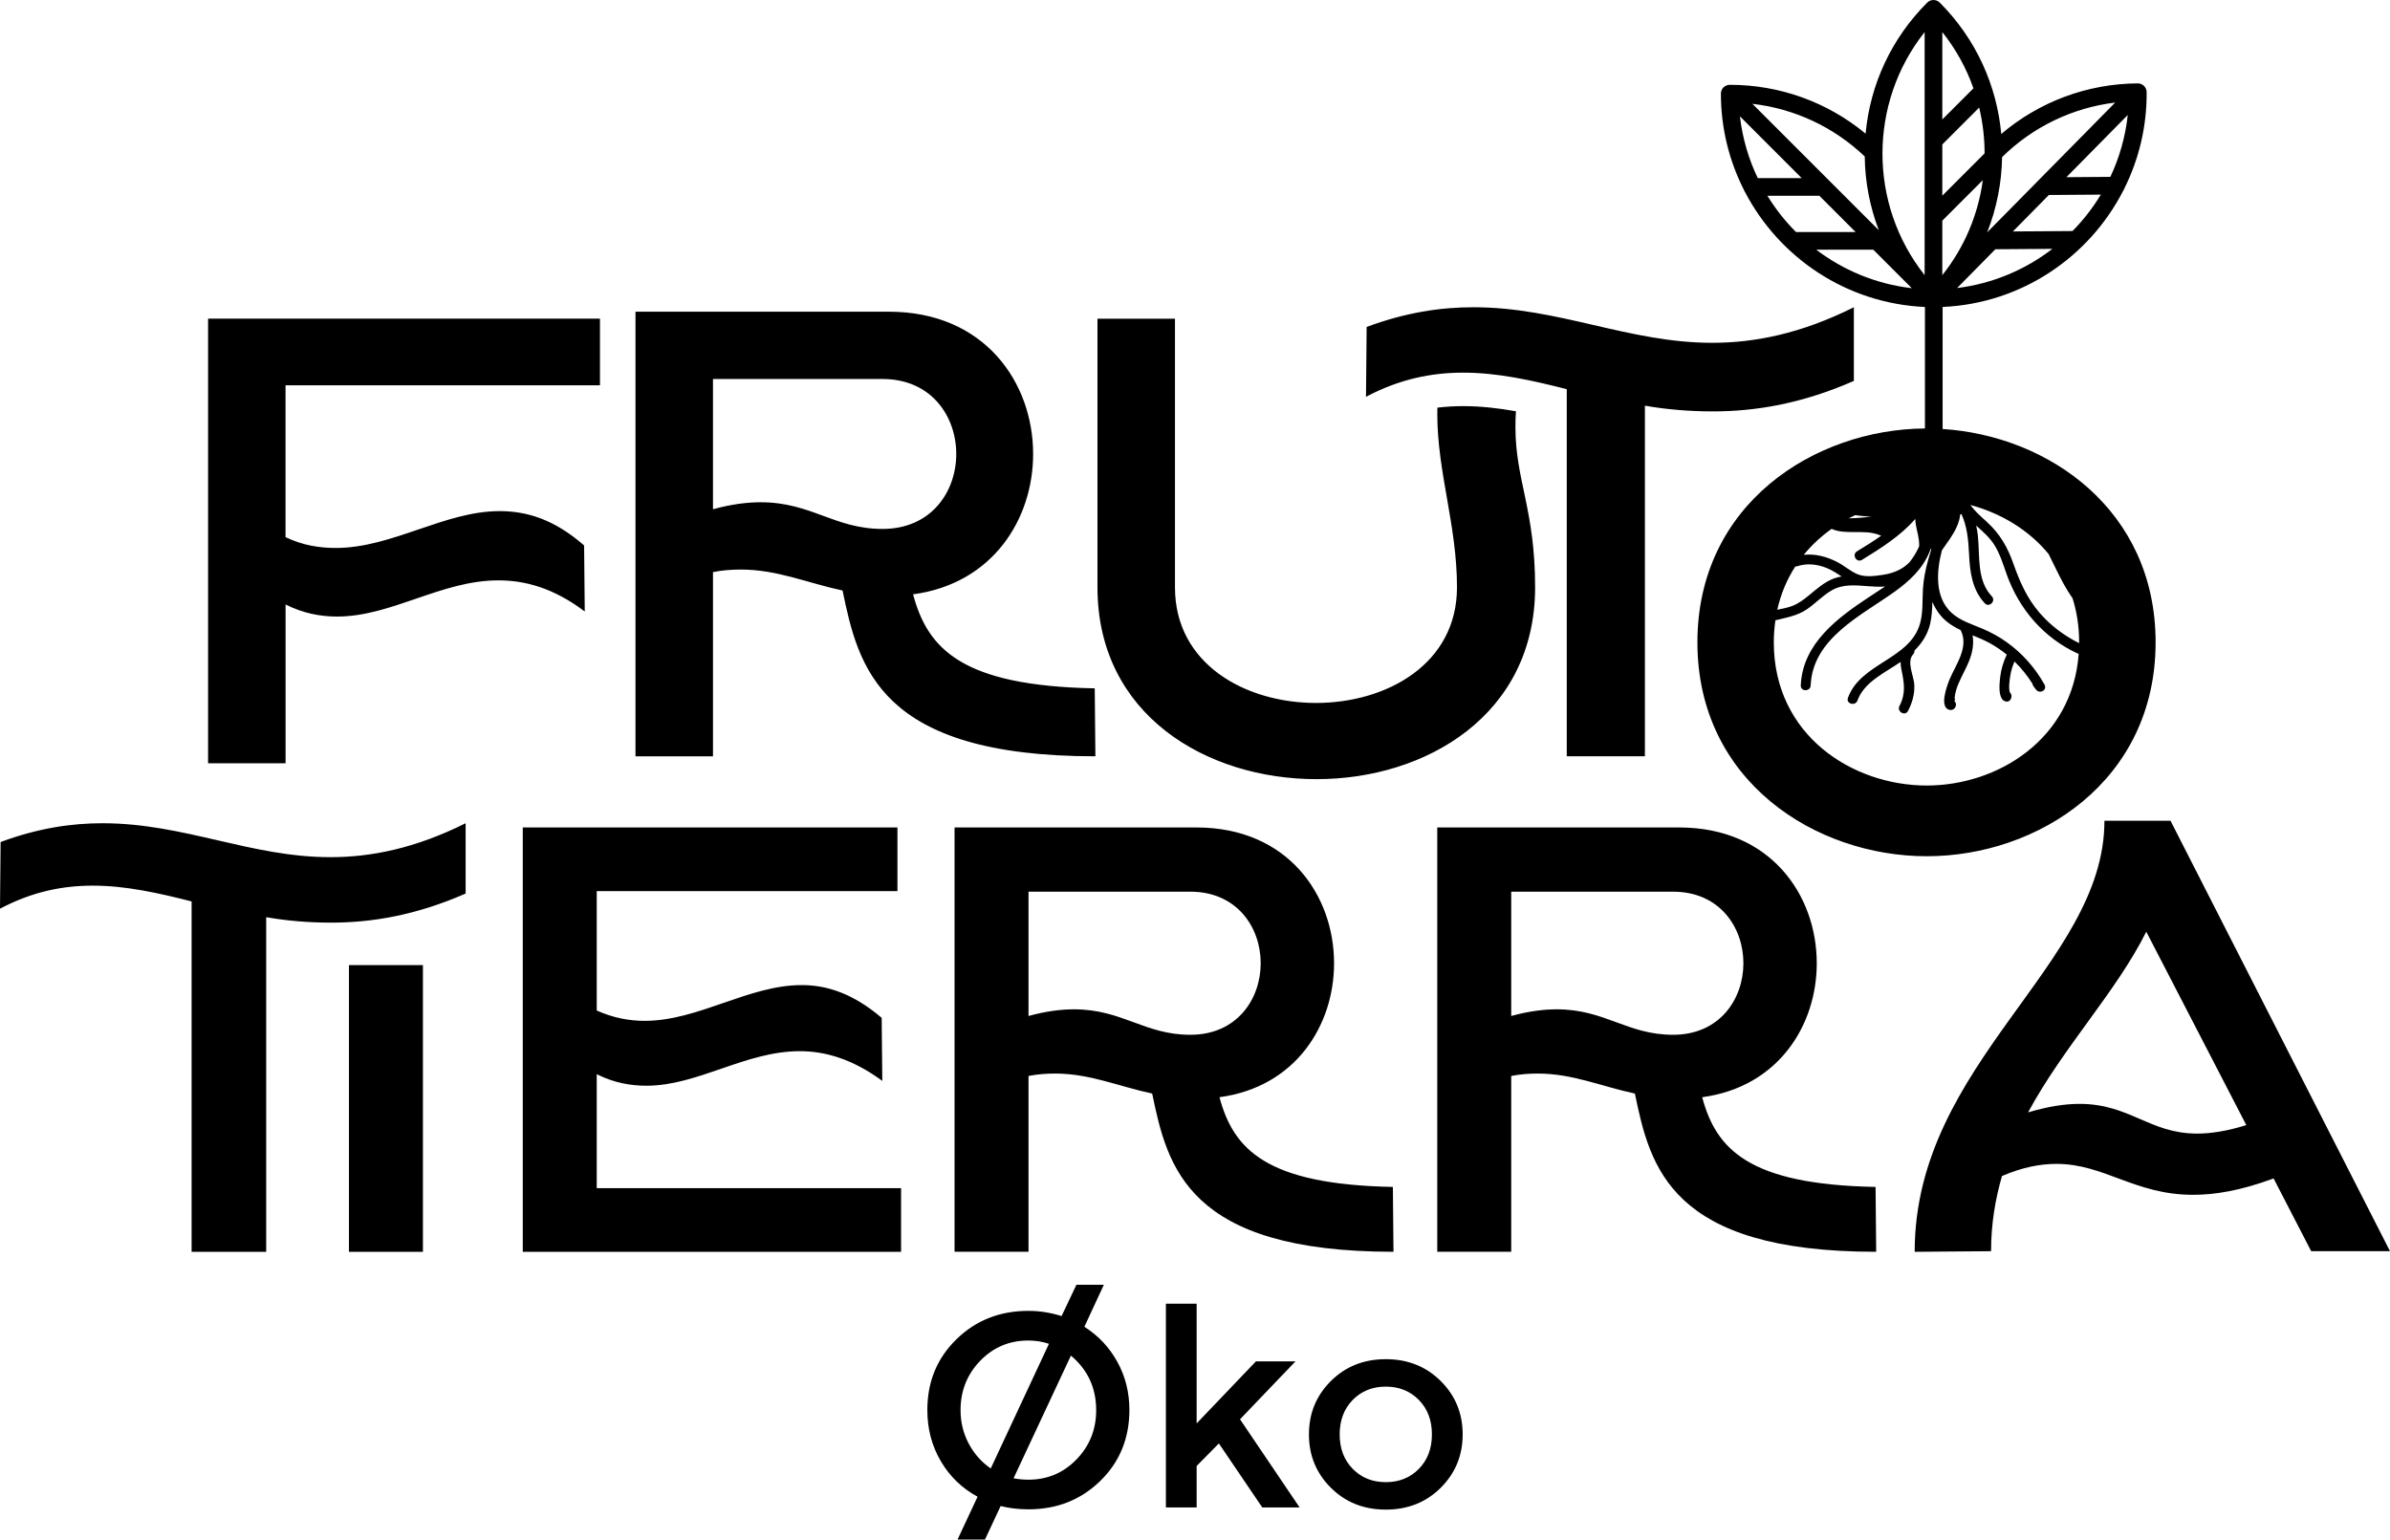 <?xml version="1.0" encoding="UTF-8"?>
<svg xmlns="http://www.w3.org/2000/svg" id="Layer_1" data-name="Layer 1" viewBox="0 0 751.678 484.234">
  <path d="M355.203,443.481c0,8.923-3.052,16.362-9.152,22.32-6.102,5.958-13.642,8.936-22.621,8.936-3.052,0-5.958-.345-8.721-1.036l-4.922,10.533h-8.634l6.303-13.469c-4.893-2.647-8.75-6.374-11.57-11.182-2.822-4.805-4.231-10.173-4.231-16.103,0-8.864,3.051-16.276,9.152-22.233,6.1-5.958,13.642-8.936,22.622-8.936,3.51,0,6.993.547,10.447,1.64l4.662-9.843h8.634l-6.13,13.211c4.373,2.763,7.827,6.432,10.361,11.009,2.532,4.576,3.799,9.627,3.799,15.153ZM323.43,421.635c-5.988,0-11.039,2.131-15.153,6.389-4.117,4.26-6.174,9.442-6.174,15.543,0,3.743.849,7.224,2.547,10.447,1.697,3.224,4.015,5.843,6.951,7.857l18.305-39.2c-2.072-.691-4.231-1.037-6.476-1.037ZM344.756,443.567c0-7.023-2.649-12.749-7.944-17.182l-18.045,38.595c1.611.289,3.164.431,4.663.431,5.986,0,11.037-2.129,15.152-6.389,4.116-4.259,6.174-9.412,6.174-15.455ZM376.358,474.132h-9.671v-64.066h9.671v37.645l18.649-19.513h12.433l-17.441,18.218,18.736,27.716h-11.743l-13.642-20.118-6.993,7.08v13.038ZM453.116,467.958c-4.606,4.576-10.362,6.865-17.269,6.865s-12.664-2.289-17.269-6.865c-4.605-4.576-6.907-10.173-6.907-16.793,0-6.618,2.302-12.217,6.907-16.793,4.605-4.576,10.362-6.865,17.269-6.865s12.663,2.289,17.269,6.865c4.604,4.576,6.907,10.175,6.907,16.793,0,6.62-2.303,12.217-6.907,16.793ZM425.443,462.001c2.733,2.792,6.202,4.187,10.404,4.187,4.201,0,7.669-1.395,10.404-4.187,2.733-2.791,4.102-6.403,4.102-10.837,0-4.431-1.369-8.043-4.102-10.836-2.735-2.791-6.203-4.188-10.404-4.188-4.202,0-7.671,1.397-10.404,4.188-2.735,2.792-4.102,6.404-4.102,10.836,0,4.433,1.367,8.045,4.102,10.837ZM682.653,258.164h-20.787c0,45.379-59.68,76.078-59.68,135.571l24.026-.194c0-8.583,1.336-16.398,3.433-23.645,6.673-2.859,12.204-3.814,17.159-3.814,15.062,0,24.601,9.725,42.902,9.725,7.053,0,15.062-1.336,25.362-5.15l11.822,22.884h24.787l-69.024-135.377v-0ZM706.485,353.879c-6.098,1.911-11.248,2.672-15.442,2.672-15.062,0-21.167-9.345-36.99-9.345-4.575,0-9.725.761-16.204,2.672,11.248-20.786,27.646-37.759,37.177-56.821l31.46,60.822v-0ZM187.68,373.718v-35.848c5.337,2.672,10.487,3.627,15.637,3.627,16.204,0,31.079-10.867,48.238-10.867,8.008,0,16.592,2.478,25.936,9.344l-.194-19.831c-8.964-7.628-17.159-10.3-25.168-10.3-16.778,0-32.415,11.248-49.387,11.248-4.956,0-9.912-.955-15.062-3.247v-37.565h94.573v-20.017h-117.837v133.473h118.979v-20.025h-95.715v.008ZM109.75,393.735h23.264v-90.183h-23.264v90.183ZM300.214,393.728h23.264v-55.299c2.859-.575,5.718-.761,8.39-.761,10.867,0,19.831,4.008,30.504,6.292,4.77,23.07,11.061,49.768,75.891,49.768l-.194-20.398c-39.849-.761-50.148-11.822-54.53-28.22,24.026-3.239,36.035-22.69,36.035-42.14,0-21.353-14.487-42.707-43.282-42.707h-76.078v133.473-.008ZM323.478,280.466h50.91c14.681,0,22.115,11.248,22.115,22.503,0,11.247-7.434,22.503-22.115,22.503-14.494,0-21.353-8.009-36.609-8.009-4.001,0-8.77.575-14.301,2.098v-39.095ZM452.029,393.728h23.264v-55.299c2.859-.575,5.718-.761,8.39-.761,10.867,0,19.831,4.008,30.504,6.292,4.77,23.07,11.061,49.768,75.891,49.768l-.194-20.398c-39.849-.761-50.148-11.822-54.53-28.22,24.026-3.239,36.035-22.69,36.035-42.14,0-21.353-14.487-42.707-43.282-42.707h-76.078v133.473-.008ZM475.293,280.466h50.91c14.681,0,22.115,11.248,22.115,22.503,0,11.247-7.434,22.503-22.115,22.503-14.494,0-21.353-8.009-36.609-8.009-4.001,0-8.77.575-14.301,2.098v-39.095ZM.007,285.81c10.106-5.337,19.637-7.247,29.175-7.247,10.3,0,20.592,2.291,31.079,4.963v110.209h23.459v-105.253c6.486,1.142,13.345,1.716,20.398,1.716,12.778,0,26.69-2.291,42.327-9.15v-22.115c-16.017,8.008-29.937,10.673-42.521,10.673-25.168,0-45.954-10.673-71.697-10.673-9.725,0-20.212,1.523-32.034,5.911l-.194,20.973.007-.008ZM65.442,100.234v139.848h24.375v-49.947c5.591,2.792,10.987,3.793,16.18,3.793,17.181,0,32.766-11.386,50.745-11.386,8.391,0,17.376,2.393,27.167,9.791l-.203-20.778c-9.384-8.188-17.979-10.792-26.573-10.792-17.376,0-33.759,11.589-51.543,11.589-4.997,0-10.393-.798-15.789-3.402v-47.75h98.894v-20.973h-123.269l.015.008ZM199.866,237.881h24.375v-57.94c2.995-.602,5.99-.798,8.79-.798,11.386,0,20.778,4.2,31.961,6.593,4.997,24.172,11.59,52.145,79.516,52.145l-.203-21.373c-41.752-.798-52.543-12.387-57.134-29.568,25.173-3.394,37.756-23.773,37.756-44.153,0-22.373-15.179-44.747-45.349-44.747h-79.711v139.848-.008ZM224.241,119.21h53.341c15.382,0,23.171,11.785,23.171,23.578,0,11.785-7.789,23.578-23.171,23.578-15.187,0-22.373-8.391-38.358-8.391-4.192,0-9.189.602-14.984,2.198v-40.962ZM429.629,124.802c10.589-5.591,20.575-7.593,30.569-7.593,10.792,0,21.576,2.4,32.563,5.2v115.472h24.579v-110.28c6.796,1.196,13.982,1.798,21.372,1.798,13.388,0,27.965-2.401,44.348-9.587v-23.171c-16.782,8.391-31.367,11.183-44.552,11.183-26.37,0-48.149-11.183-75.121-11.183-10.189,0-21.177,1.595-33.564,6.193l-.203,21.975.008-.008ZM452.067,128.219c-.016.664-.026,1.325-.026,1.982,0,18.377,6.194,34.964,6.194,54.538,0,24.172-22.178,36.364-44.348,36.364-22.178,0-44.348-12.191-44.348-36.364v-84.505h-24.375v84.505l0-0c0,40.157,34.362,60.332,68.919,60.332,34.361,0,68.723-20.176,68.723-60.332,0-24.579-6.194-33.564-6.194-50.542,0-1.542.054-3.151.165-4.838-5.543-.988-11.06-1.618-16.579-1.618-2.707,0-5.413.153-8.131.479ZM610.968,134.933v-38.383c24.801-1.101,46.099-15.686,56.8-36.555.151-.213.266-.448.353-.7,4.55-9.134,7.096-19.43,7.019-30.313-0-.053-.013-.103-.016-.155-.008-.128-.015-.256-.041-.382-.015-.077-.046-.15-.068-.225-.029-.098-.051-.198-.091-.293-.035-.084-.085-.16-.128-.24-.043-.08-.078-.163-.13-.239-.103-.152-.22-.296-.353-.426-.542-.536-1.25-.801-1.956-.799-.005 0-.01-.002-.014-.001h-.001c-15.884.113-30.932,5.738-42.924,15.915-1.381-15.088-7.829-29.796-19.354-41.323-.13-.13-.273-.247-.426-.349-.066-.044-.138-.074-.206-.112-.09-.05-.176-.104-.272-.143-.09-.037-.184-.059-.277-.086-.081-.024-.158-.055-.241-.071-.359-.072-.729-.072-1.088,0-.083.017-.161.048-.241.071-.093.027-.187.049-.277.086-.096.04-.182.093-.272.143-.069.038-.14.068-.206.112-.153.102-.297.219-.426.349-11.196,11.196-17.944,25.65-19.379,41.223-12.014-9.934-26.992-15.364-42.735-15.364-.183,0-.365.019-.544.055-.083.017-.161.047-.241.072-.093.027-.187.049-.277.086-.095.04-.182.094-.272.143-.069.038-.14.068-.206.112-.305.204-.567.466-.771.771-.044.066-.074.138-.112.206-.05.09-.103.176-.143.272-.037.09-.059.184-.086.277-.024.08-.055.158-.071.241-.036.179-.055.361-.055.544,0,10.88,2.616,21.154,7.228,30.254.09.26.211.502.369.72,10.781,20.654,31.975,35.039,56.578,36.129v38.213c-34.803.259-71.563,23.809-71.563,67.267,0,43.7,37.169,67.28,72.142,67.28,34.887,0,71.965-23.58,71.965-67.28,0-41.625-33.642-64.978-66.987-67.103ZM586.475,49.209c.104,8.06,1.623,15.887,4.432,23.207l-15.571-15.571c-.004-.004-.008-.007-.011-.011l-24.179-24.178c13.233,1.523,25.562,7.26,35.329,16.553ZM547.223,36.592l19.434,19.433h-13.818c-2.884-6.006-4.817-12.548-5.616-19.433ZM555.871,61.583h16.343l11.39,11.39h-18.75c-3.421-3.424-6.439-7.245-8.984-11.39ZM571.22,78.531h17.943l12.116,12.116c-11.208-1.299-21.503-5.615-30.06-12.116ZM605.316,86.54c-17.683-22.319-17.683-54.133,0-76.451v76.451ZM564.639,178.175c.17.006.345.002.54-.061,3.085-1.004,6.193-.684,9.191.486,1.763.688,3.287,1.716,4.83,2.725-.826.129-1.635.323-2.417.616-3.034,1.135-5.413,3.314-7.879,5.336-1.602,1.314-3.266,2.569-5.219,3.314-1.517.579-3.124.865-4.713,1.197,1.125-5.074,3.084-9.614,5.667-13.613ZM576.062,166.346c4.419,2.002,10.114.067,14.787,1.851.269.103.541.218.816.309-2.474,1.735-5.06,3.333-7.622,4.901-1.704,1.043-.144,3.734,1.57,2.685,6.031-3.692,12.117-7.562,16.773-12.86.021,2.211.831,4.342,1.104,6.54.081.647.111,1.296.112,1.947-.019.054-.037.109-.056.162-.063.176-.134.343-.201.513-.773,1.608-1.714,3.112-2.816,4.474-2.082,2.143-4.869,3.406-8.266,3.925-2.591.396-5.722.829-8.17-.23-2.191-.947-4.017-2.609-6.13-3.718-3.323-1.744-6.995-2.725-10.662-2.336,2.545-3.132,5.507-5.856,8.763-8.163ZM644.293,174.232c2.281,4.524,4.298,9.172,7.17,13.391.113.166.243.319.358.484,1.338,4.237,2.089,8.878,2.089,13.93,0,.086-.006.168-.007.253-4.769-2.372-9.027-5.572-12.514-9.628-3.892-4.527-6.158-9.69-8.12-15.263-1.886-5.358-4.293-9.539-8.524-13.375-1.775-1.609-3.628-3.212-5.008-5.184,9.447,2.552,18.248,7.738,24.555,15.393ZM588.598,162.453c-2.34.349-4.736.517-7.155.589.669-.353,1.344-.691,2.028-1.013,1.699.262,3.412.414,5.126.424ZM558.382,195.105c3.525-.883,6.919-1.406,9.977-3.513,2.726-1.877,5.009-4.393,7.915-6.007,3.539-1.966,7.56-1.475,11.431-1.19,1.707.125,3.451.215,5.164.081-1.607,1.094-3.24,2.135-4.817,3.171-10.05,6.606-21.158,14.777-21.691,27.949-.081,2.001,3.029,1.998,3.11,0,.598-14.777,15.875-21.952,26.321-29.426,4.696-3.36,8.903-7.225,11.108-12.683.113-.281.217-.564.32-.847.064.046.132.077.206.091-.346,1.134-.69,2.268-1.008,3.408-.836,2.992-1.444,6.013-1.634,9.117-.22,3.586.063,7.263-.891,10.765-3.107,11.402-18.72,12.45-22.696,23.478-.68,1.886,2.324,2.698,2.999.827,2.12-5.879,8.748-8.773,13.546-12.116.004-.003.009-.006.013-.009-.005.789.094,1.604.268,2.44.857,4.124,1.446,7.458-.616,11.4-.927,1.771,1.756,3.345,2.685,1.57,1.313-2.509,2.078-5.215,1.987-8.067-.091-2.857-2.566-7.343-.379-9.745.335-.367.45-.78.414-1.17,2.385-2.366,4.224-5.156,4.987-8.64.48-2.191.589-4.425.654-6.66.51,1.196,1.17,2.376,2.009,3.535,1.804,2.492,4.238,4.053,6.873,5.321.009.02.013.04.023.06,2.643,5.228-1.435,10.611-3.436,15.296-.778,1.823-3.559,9.114.015,9.751,1.761.314,2.61-2.076,1.327-2.814.31.019.372-.29.177-.942.073-.791.221-1.568.444-2.329.376-1.384.969-2.692,1.586-3.982.866-1.808,1.829-3.568,2.568-5.435,1.037-2.615,1.518-5.32,1.051-7.965,1.855.765,3.713,1.528,5.442,2.485,1.888,1.045,3.663,2.251,5.317,3.596-1.069,2.27-1.811,4.615-2.079,7.121-.19,1.774-.537,4.951.469,6.642.055.122.136.236.239.341.671.782,2.061,1.033,2.614-.084.019-.038.038-.076.056-.114.306-.617.26-1.528-.322-1.98-.484-1.42-.061-4.069.111-5.225.235-1.573.709-3.085,1.338-4.537,2.148,2.087,4.042,4.431,5.653,6.983.017.244.104.5.302.759.26.351.523.706.783,1.057,1.166,1.569,3.685.22,2.684-1.571-2.944-5.271-6.97-9.803-11.881-13.321-2.407-1.724-4.996-3.123-7.722-4.273-3.316-1.4-6.956-2.496-9.653-4.99-5.37-4.965-4.659-13.245-2.992-19.616.002-.003.003-.007.004-.01.447-.68.924-1.341,1.397-2.002,1.66-2.32,3.291-4.741,4.027-7.497.155-.581.263-1.182.32-1.788.222-.036.19-.031.412-.067,1.722,3.766,2.174,7.983,2.378,12.541.25,5.582.969,11.265,4.963,15.497,1.376,1.458,3.573-.743,2.199-2.199-4.826-5.114-3.704-12.666-4.394-19.092-.116-1.082-.294-2.14-.533-3.174,2.061,1.868,4.181,3.673,5.689,6.048,1.805,2.845,2.774,6.112,3.895,9.261,3.913,10.989,11.633,19.996,22.296,24.921.125.057.243.062.365.087-1.933,26.952-25.522,41.455-47.786,41.455-23.32,0-48.104-15.786-48.104-45.042,0-2.405.183-4.71.503-6.931ZM615.529,90.597l12.031-12.202,17.945-.126c-8.511,6.561-18.777,10.949-29.976,12.328ZM651.831,72.667l-18.752.131,11.309-11.469,16.347-.118c-2.515,4.164-5.508,8.008-8.904,11.456ZM663.728,55.631l-13.82.1,19.295-19.569c-.749,6.89-2.635,13.443-5.475,19.469ZM629.679,49.401c9.758-9.569,22.182-15.512,35.573-17.147l-24.009,24.349c-.003.003-.007.007-.01.01l-16.245,16.475c3.002-7.596,4.561-15.631,4.69-23.687ZM610.874,10.085c4.259,5.361,7.555,11.327,9.799,17.692l-9.799,9.8V10.085ZM610.874,45.437l11.597-11.598c1.118,4.666,1.7,9.495,1.705,14.414-.017.016-.036.027-.053.043l-13.249,13.249v-16.108ZM610.874,69.404l12.741-12.741c-1.475,10.953-5.852,21.212-12.741,29.884v-17.143Z"></path>
</svg>

